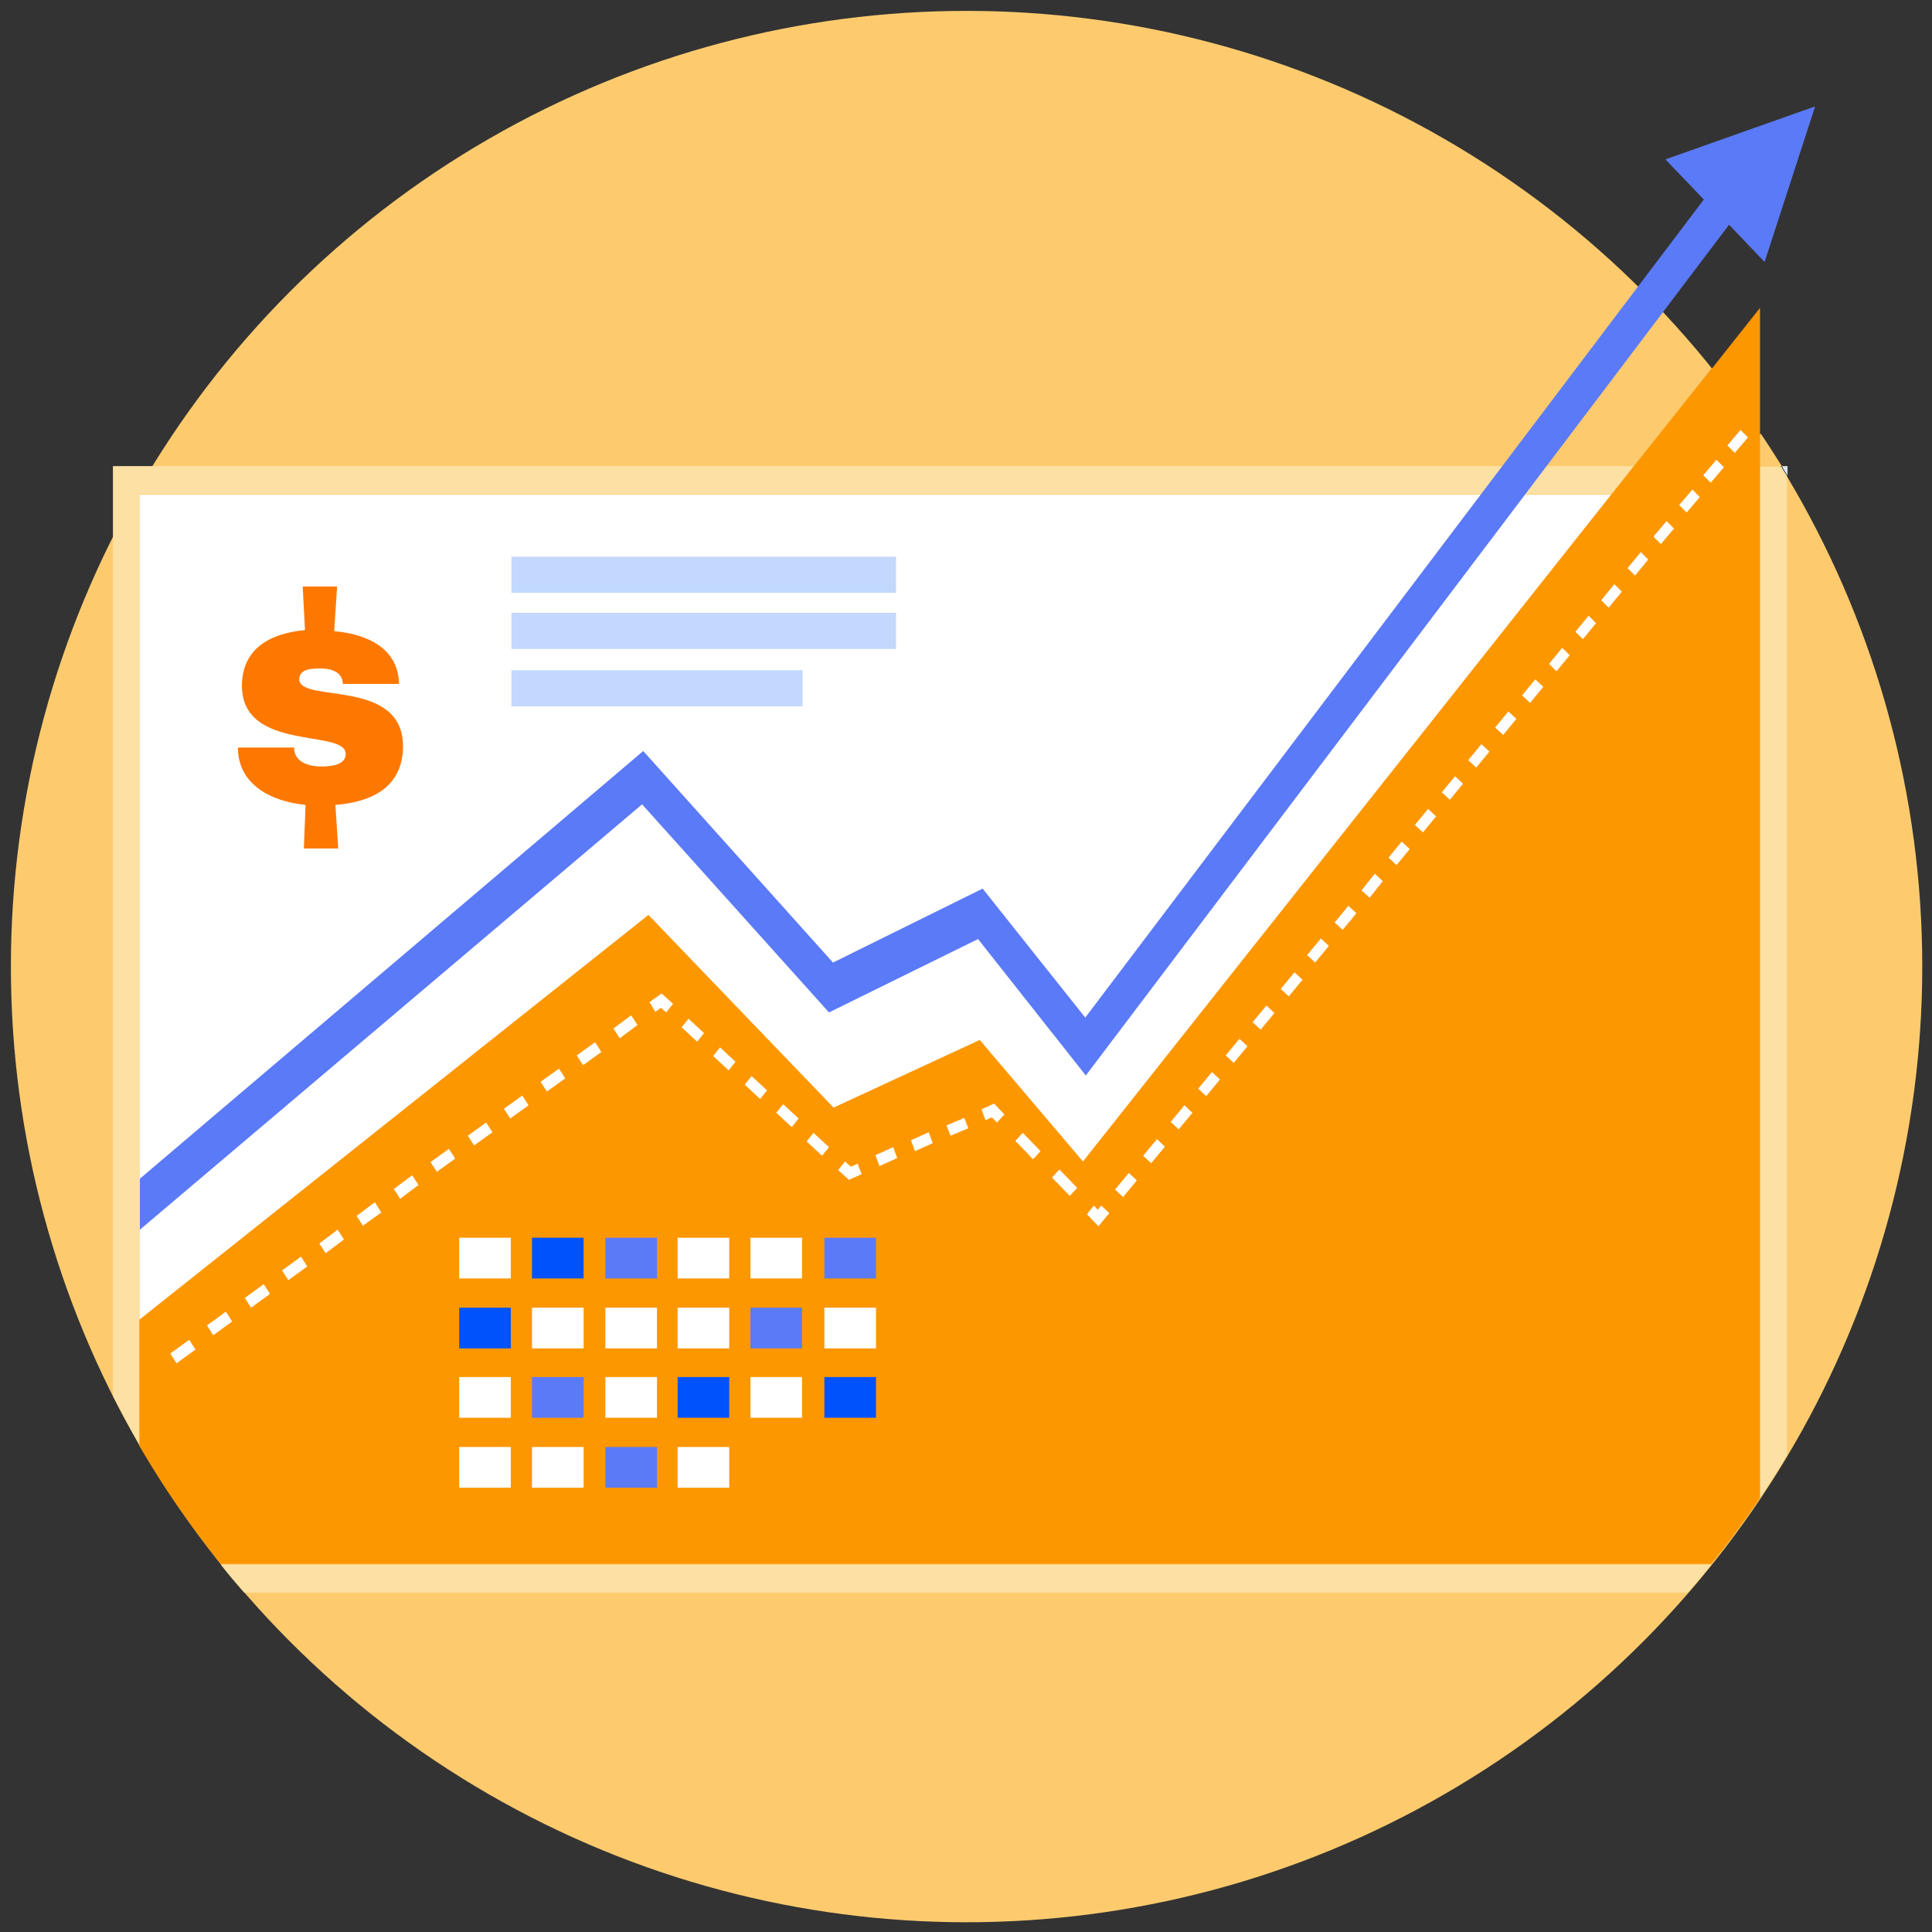 <?xml version="1.0" encoding="UTF-8"?>
<svg id="Layer_1" xmlns="http://www.w3.org/2000/svg" version="1.1" viewBox="0 0 337 337">
  <rect x="0" y="0" width="337" height="337" fill="#333333" stroke="none"/>
  <!-- Generator: Adobe Illustrator 29.1.0, SVG Export Plug-In . SVG Version: 2.1.0 Build 142)  -->
  <defs>
    <style>
      .st0 {
        fill: none;
      }

      .st1 {
        fill: #fd9700;
      }

      .st2 {
        fill: #5b7af7;
      }

      .st3 {
        fill: #ffc609;
      }

      .st4 {
        fill: #fdcb6e;
      }

      .st5 {
        fill: #fff;
      }

      .st6 {
        fill: #fde1a4;
      }

      .st7 {
        fill: #fd7800;
      }

      .st8 {
        fill: #c2d8fd;
      }

      .st9 {
        fill: #0052fd;
      }

      .st10 {
        fill: #dbe4f2;
      }
    </style>
  </defs>
  <circle class="st4" cx="168.6" cy="168.6" r="166.7"/>
  <path class="st4" d="M310.8,81.3c-1.2-1.9-2.4-3.8-3.7-5.7v5.7h3.7Z"/>
  <path class="st10" d="M311.8,81.3h-1c.3.6.7,1.1,1,1.7v-1.7Z"/>
  <path class="st6" d="M307,86.2v175.1c1.6-2.4,3.2-4.9,4.7-7.4V83.1c-.3-.6-.7-1.1-1-1.7h-3.7v4.9h0Z"/>
  <path class="st6" d="M26.4,81.3h-6.7v162.2c1.5,2.9,3.1,5.8,4.7,8.7V86.2h256.8l3.9-4.9H26.3h0Z"/>
  <path class="st6" d="M38.5,272.9c1.3,1.7,2.7,3.3,4.1,4.9h251.8c1.4-1.6,2.8-3.2,4.1-4.9H38.5Z"/>
  <path class="st5" d="M145.4,193.4l25.5-11.9,18,21.2,92.2-116.4H24.4v144l88.8-70.6,32.3,33.7h0Z"/>
  <path class="st3" d="M24.4,230.2v22-22Z"/>
  <path class="st1" d="M298.6,64.2l-13.6,17.1-3.9,4.9-92.2,116.4-18-21.2-25.5,11.8-32.3-33.6L24.3,230.2v22c4.2,7.2,9,14.1,14.2,20.6h260c3-3.7,5.8-7.5,8.5-11.5V53.7l-8.4,10.6Z"/>
  <path class="st8" d="M307,86.2v175.1V86.2Z"/>
  <path class="st5" d="M80.1,215.9h9v7.1h-9v-7.1Z"/>
  <path class="st9" d="M92.8,215.9h9v7.1h-9v-7.1Z"/>
  <path class="st2" d="M105.6,215.9h9v7.1h-9v-7.1Z"/>
  <path class="st5" d="M118.2,215.9h9v7.1h-9v-7.1Z"/>
  <path class="st5" d="M130.9,215.9h9v7.1h-9v-7.1Z"/>
  <path class="st2" d="M143.8,215.9h9v7.1h-9v-7.1Z"/>
  <path class="st9" d="M80.1,228.1h9v7.1h-9v-7.1Z"/>
  <path class="st5" d="M92.8,228.1h9v7.1h-9v-7.1Z"/>
  <path class="st5" d="M105.6,228.1h9v7.1h-9v-7.1Z"/>
  <path class="st5" d="M118.2,228.1h9v7.1h-9v-7.1Z"/>
  <path class="st2" d="M130.9,228.1h9v7.1h-9v-7.1Z"/>
  <path class="st5" d="M143.8,228.1h9v7.1h-9v-7.1Z"/>
  <path class="st5" d="M80.1,240.2h9v7.1h-9v-7.1Z"/>
  <path class="st2" d="M92.8,240.2h9v7.1h-9v-7.1Z"/>
  <path class="st5" d="M105.6,240.2h9v7.1h-9v-7.1Z"/>
  <path class="st9" d="M118.2,240.2h9v7.1h-9v-7.1Z"/>
  <path class="st5" d="M130.9,240.2h9v7.1h-9v-7.1Z"/>
  <path class="st9" d="M143.8,240.2h9v7.1h-9v-7.1Z"/>
  <path class="st5" d="M80.1,252.4h9v7.1h-9v-7.1h0Z"/>
  <path class="st5" d="M92.8,252.4h9v7.1h-9v-7.1h0Z"/>
  <path class="st2" d="M105.6,252.4h9v7.1h-9v-7.1h0Z"/>
  <g>
    <path class="st5" d="M118.2,252.4h9v7.1h-9v-7.1h0Z"/>
    <path class="st5" d="M173.9,195.8l-.9-.9-1.1.5-.7-1.9,2.2-1,1.8,1.9-1.3,1.4Z"/>
    <path class="st5" d="M153.4,203.4l-.7-1.9,3.1-1.4.7,1.9-3.1,1.4ZM159.6,200.8l-.7-1.9,3.1-1.4.7,1.9-3.1,1.4ZM165.8,198.1l-.7-1.8,3.1-1.3.7,1.8-3.1,1.3Z"/>
    <path class="st5" d="M148.1,205.8l-1.9-1.7,1.2-1.5,1,.9,1.2-.5.7,1.8-2.2,1Z"/>
    <path class="st5" d="M143.4,201.6l-2.7-2.5,1.2-1.5,2.7,2.5-1.2,1.5ZM138.1,196.6l-2.7-2.5,1.2-1.5,2.7,2.5-1.2,1.5ZM132.6,191.7l-2.7-2.5,1.2-1.5,2.7,2.5-1.2,1.5ZM127.1,186.7l-2.7-2.5,1.2-1.5,2.7,2.5-1.2,1.5ZM121.6,181.7l-2.7-2.5,1.2-1.5,2.7,2.5-1.2,1.5Z"/>
    <path class="st5" d="M116.2,176.6l-.9-.8-1,.7-1-1.7,2.1-1.5,2,1.8-1.2,1.5Z"/>
    <path class="st5" d="M30.8,237.8l-1.1-1.7,3.3-2.4,1.1,1.7-3.3,2.4ZM37.2,232.9l-1.1-1.7,3.3-2.4,1.1,1.7-3.3,2.4ZM43.8,228.1l-1.1-1.7,3.3-2.4,1.1,1.7-3.3,2.4ZM50.3,223.3l-1.1-1.7,3.3-2.4,1.1,1.7-3.3,2.4ZM56.8,218.6l-1.1-1.7,3.2-2.4,1.1,1.7-3.2,2.4ZM63.3,213.8l-1.1-1.7,3.2-2.4,1.1,1.8-3.2,2.3h0ZM69.8,209.1l-1.1-1.7,3.2-2.4,1.1,1.7-3.2,2.4ZM76.2,204.4l-1.1-1.7,3.2-2.3,1.1,1.7-3.2,2.3ZM82.7,199.8l-1.1-1.7,3.2-2.3,1.1,1.7-3.2,2.3ZM89,195.1l-1.1-1.7,3.2-2.3,1.1,1.7-3.2,2.3ZM95.4,190.4l-1.1-1.7,3.2-2.3,1.1,1.7-3.2,2.3ZM101.7,185.8l-1.1-1.7,3.2-2.3,1.1,1.7-3.2,2.3ZM108.1,181.1l-1.1-1.7,3.1-2.3,1.1,1.7-3.1,2.3Z"/>
    <path class="st5" d="M195.9,208.8l-1.4-1.3,2.4-2.9,1.4,1.3-2.4,2.9ZM200.8,202.9l-1.4-1.3,2.4-2.9,1.4,1.3-2.4,2.9ZM205.6,197l-1.4-1.3,2.4-2.9,1.4,1.3-2.4,2.9ZM210.4,191.2l-1.4-1.3,2.4-2.9,1.4,1.3-2.4,2.9ZM215.2,185.4l-1.4-1.3,2.4-2.9,1.4,1.3-2.4,2.9ZM219.9,179.6l-1.4-1.3,2.4-2.9,1.4,1.3-2.4,2.9ZM224.8,173.8l-1.4-1.3,2.4-2.9,1.4,1.3-2.4,2.9ZM229.4,167.9l-1.4-1.3,2.4-2.9,1.4,1.3-2.4,2.9ZM234.2,162.2l-1.4-1.3,2.4-2.9,1.4,1.3-2.4,2.9ZM238.9,156.6l-1.4-1.3,2.3-2.9,1.4,1.3-2.3,2.9ZM243.6,150.9l-1.4-1.3,2.3-2.8,1.4,1.3-2.3,2.8ZM248.2,145.2l-1.4-1.3,2.3-2.8,1.4,1.3-2.3,2.8ZM252.9,139.5l-1.4-1.3,2.3-2.8,1.4,1.3-2.3,2.8ZM257.5,133.9l-1.4-1.3,2.3-2.8,1.4,1.3-2.3,2.8ZM262.2,128.2l-1.4-1.3,2.3-2.8,1.4,1.3-2.3,2.8ZM266.9,122.6l-1.4-1.3,2.3-2.8,1.4,1.3-2.3,2.8ZM271.5,117.1l-1.3-1.3,2.3-2.8,1.3,1.3-2.3,2.8ZM276.1,111.5l-1.3-1.3,2.3-2.8,1.3,1.3-2.3,2.8ZM280.6,106l-1.3-1.3,2.3-2.8,1.3,1.3-2.3,2.8ZM285.2,100.4l-1.3-1.3,2.3-2.8,1.3,1.3-2.3,2.8ZM289.7,94.9l-1.3-1.3,2.3-2.7,1.3,1.3-2.3,2.7ZM294.2,89.4l-1.3-1.3,2.3-2.7,1.3,1.3-2.3,2.7ZM298.4,84.2l-1.3-1.3,2.3-2.7,1.3,1.3-2.3,2.7ZM302.6,79l-1.3-1.3,2.3-2.7,1.3,1.3-2.3,2.7Z"/>
    <path class="st5" d="M191.6,213.9l-2-2.1,1.2-1.5.7.7.6-.7,1.4,1.3-1.9,2.3Z"/>
    <path class="st5" d="M186.6,208.6l-3.1-3.2,1.3-1.4,3.1,3.2-1.3,1.4ZM180.2,202.2l-3.1-3.2,1.3-1.4,3.1,3.2-1.3,1.4Z"/>
  </g>
  <path class="st2" d="M316.5,18.6l-26,9.2,6.7,7-107.9,142.7-17.9-22.5-26.1,12.9-33.1-36.9L24.4,205.6v8.9l87.6-74.2,32.6,36.3,26-12.8,18.8,23.8,112.2-148.4,6.2,6.5,8.8-27.1Z"/>
  <path class="st7" d="M58.3,110.1c5.9.5,11.2,3.1,11.3,9.2h-9.8c0-2.2-2.3-2.7-3.8-2.7s-3.8,0-3.8,1.9c0,4.2,18-.3,18.1,11.6,0,7.1-5.3,9.8-11.8,10.3l.5,7.6h-6l.3-7.6c-6.1-.6-11.8-3.6-11.8-10h9.8c0-.1,0,0,0,0,0,2.8,3.1,3.3,4.6,3.3s4.4-.1,4.4-2.2c0-4.4-18-.3-18.1-11.8,0-6.6,4.9-9.2,11-9.8l-.4-7.6h6s-.5,7.7-.5,7.7Z"/>
  <path class="st8" d="M89.2,97.1h67.1v6.3h-67.1s0-6.3,0-6.3Z"/>
  <path class="st8" d="M89.2,106.9h67.1v6.3h-67.1s0-6.3,0-6.3Z"/>
  <path class="st8" d="M89.2,116.9h50.8v6.3h-50.8v-6.3Z"/>
  <path class="st0" d="M-61.5-61.5h459.9v459.9H-61.5V-61.5h0Z"/>
</svg>